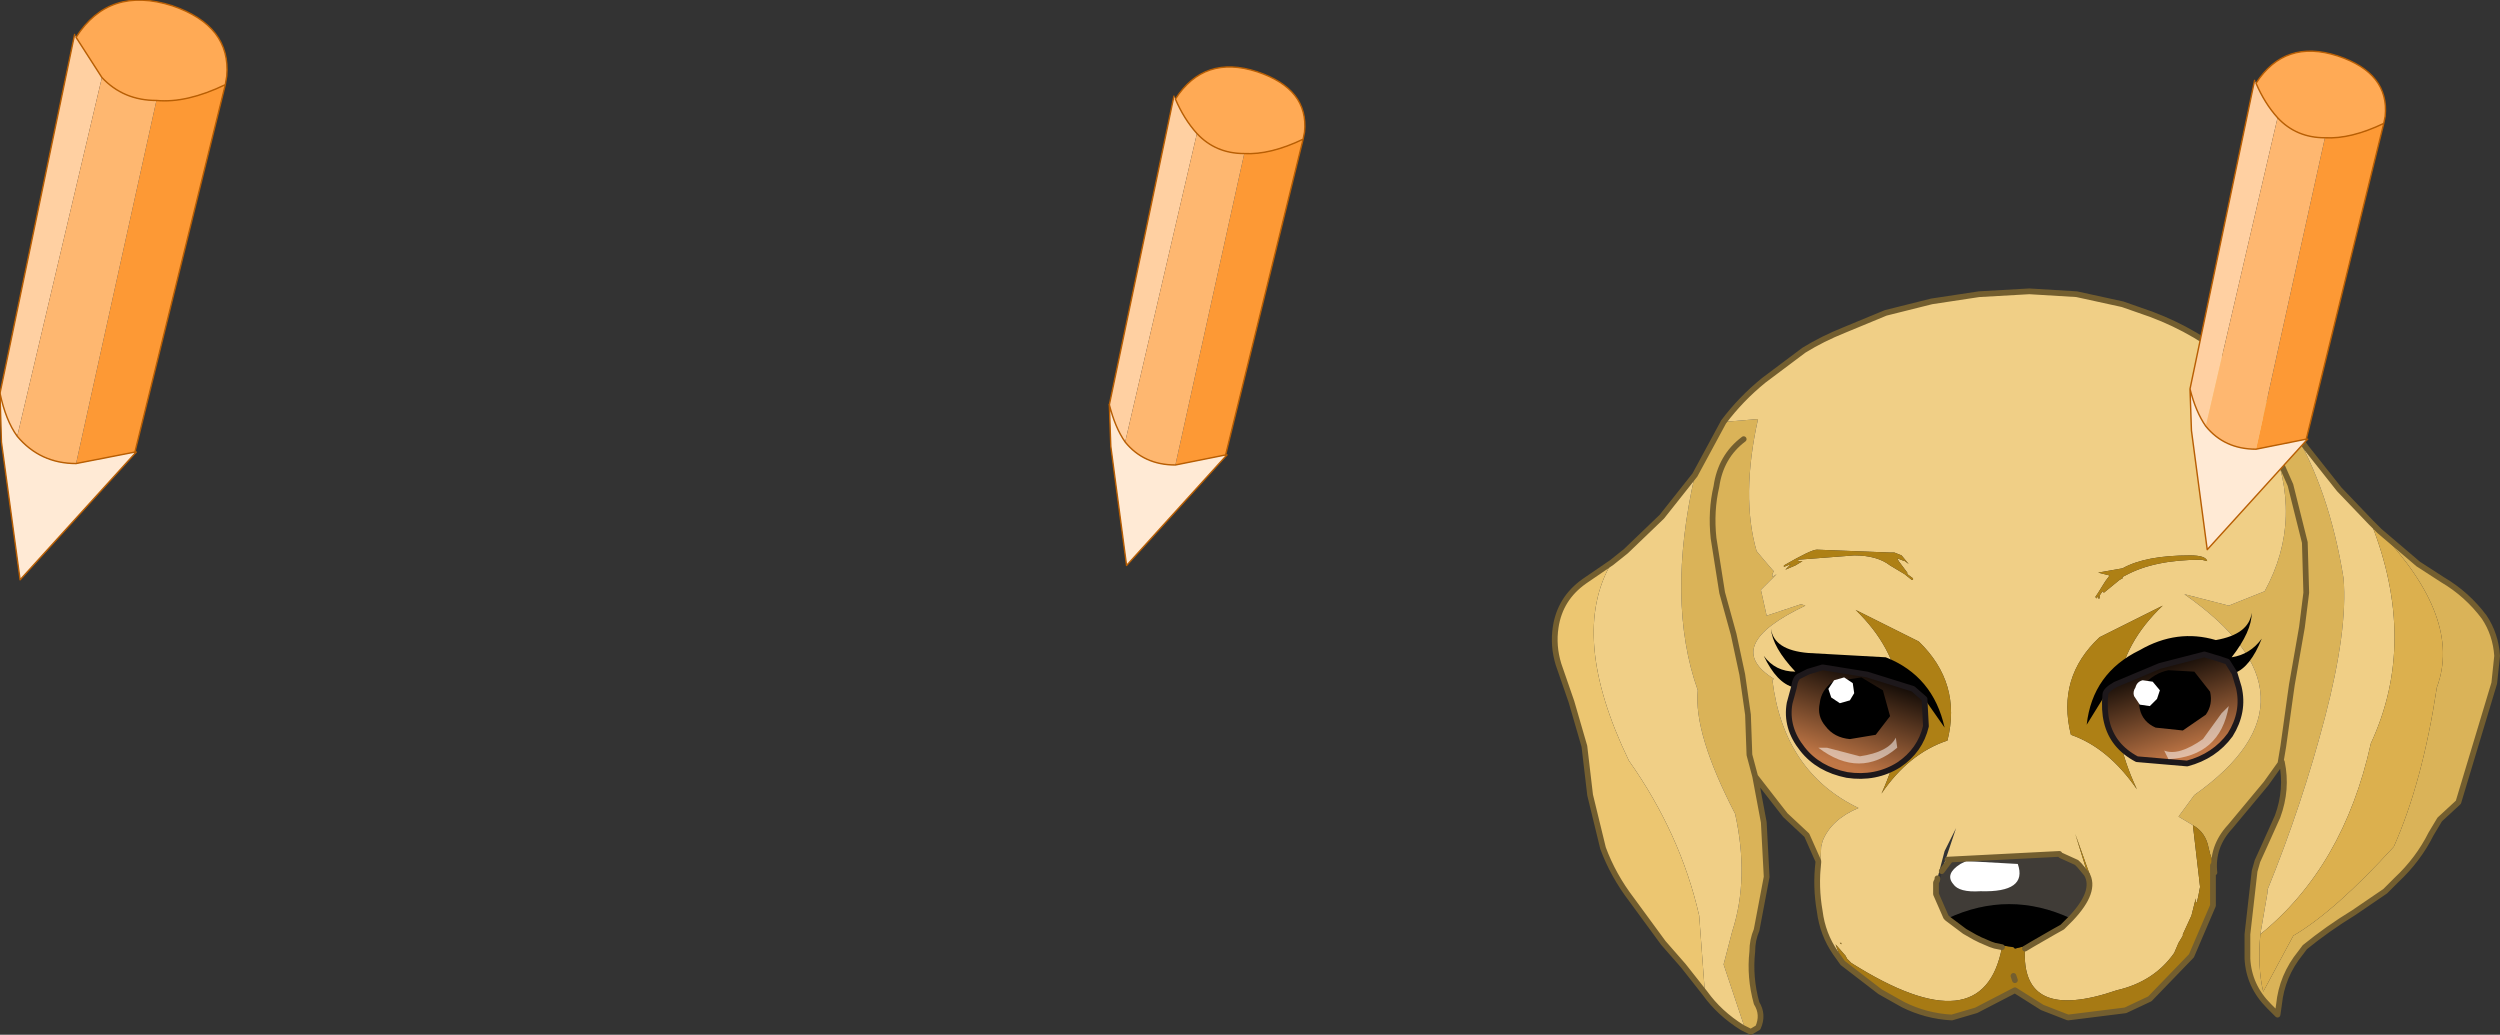 <?xml version="1.0" encoding="UTF-8" standalone="no"?>
<svg xmlns:xlink="http://www.w3.org/1999/xlink" height="36.05px" width="87.1px" xmlns="http://www.w3.org/2000/svg">
  <rect width="100%" height="100%" fill="#333333" stroke="none"/>
  <g transform="matrix(1.0, 0.0, 0.0, 1.0, -56.95, -2.5)">
    <path d="M117.0 17.2 L118.2 17.1 Q117.6 19.8 118.15 21.7 L118.4 22.0 118.7 22.35 118.75 22.4 118.7 22.5 118.7 22.6 118.85 22.5 118.95 22.4 118.3 23.05 118.5 23.95 119.7 23.55 119.85 23.6 Q116.9 25.0 118.75 26.15 L118.7 26.2 Q119.1 29.4 121.7 30.65 120.75 31.05 120.45 31.8 L120.4 32.0 120.35 33.05 120.3 32.5 119.9 31.6 119.15 30.9 118.1 29.55 118.4 31.15 118.5 33.05 118.15 34.9 Q118.0 35.25 118.0 35.65 117.9 36.55 118.15 37.45 118.4 37.85 118.2 38.3 L117.95 38.45 117.75 38.35 117.0 36.1 117.3 34.95 Q117.9 33.1 117.4 30.85 115.95 28.05 116.1 26.55 115.0 23.45 116.0 19.05 L117.0 17.2 M133.35 31.25 L132.85 30.95 133.4 30.2 Q138.2 26.8 133.05 23.2 L134.6 23.6 135.85 23.1 Q137.25 20.55 136.0 17.7 L135.95 17.35 134.8 15.15 135.15 15.45 135.35 15.7 136.6 17.1 136.8 17.4 Q138.1 19.55 138.6 22.65 138.75 24.45 137.95 27.5 137.15 30.55 135.95 33.5 L135.95 33.6 135.7 35.05 Q135.6 36.2 135.8 37.05 L136.85 35.1 Q138.3 34.25 140.35 32.0 141.35 29.75 141.85 26.45 142.75 24.05 139.85 21.0 L141.2 22.15 142.05 22.7 Q142.9 23.2 143.5 24.0 143.9 24.6 143.95 25.35 L143.85 26.3 142.6 30.45 141.95 31.05 141.65 31.55 Q141.2 32.45 140.45 33.15 L140.05 33.55 138.95 34.3 Q138.05 34.85 137.25 35.5 L137.1 35.7 Q136.45 36.5 136.35 37.5 L136.3 37.85 136.0 37.55 Q135.3 36.85 135.25 35.9 L135.25 35.05 135.5 32.85 135.6 32.5 135.85 31.95 136.3 30.95 Q136.65 30.0 136.45 29.05 L136.4 29.1 135.9 29.8 134.65 31.3 Q134.0 32.0 134.1 32.9 L134.05 32.65 134.05 32.6 134.0 32.4 133.95 32.25 133.9 32.05 Q133.8 31.5 133.35 31.25 M117.7 17.8 Q116.9 18.4 116.75 19.45 116.55 20.3 116.65 21.25 L116.95 23.15 117.35 24.6 117.65 26.0 117.85 27.4 117.9 28.8 118.1 29.55 117.9 28.8 117.85 27.4 117.65 26.0 117.35 24.6 116.95 23.15 116.65 21.25 Q116.55 20.3 116.75 19.45 116.9 18.4 117.7 17.8 M136.75 26.7 L136.8 26.35 137.15 24.35 137.3 23.15 137.25 21.4 136.75 19.4 136.0 17.7 136.75 19.4 137.25 21.4 137.3 23.15 137.15 24.35 136.8 26.35 136.75 26.7 136.5 28.5 136.8 26.75 136.8 26.4 136.75 26.7 M136.4 29.1 L136.5 28.5 136.4 29.1" fill="#dab358" fill-rule="evenodd" stroke="none"/>
    <path d="M117.0 17.2 Q117.6 16.4 118.4 15.75 L119.8 14.7 Q120.45 14.3 121.2 14.0 L122.65 13.4 124.25 13.0 125.9 12.75 127.65 12.65 129.3 12.75 130.9 13.1 131.9 13.45 Q133.5 14.05 134.8 15.15 L135.95 17.35 136.0 17.7 Q137.25 20.55 135.85 23.1 L134.6 23.6 133.05 23.2 Q138.2 26.8 133.4 30.2 L132.85 30.95 133.35 31.25 133.6 33.4 Q133.45 34.25 133.45 33.8 L133.3 34.4 133.0 35.05 133.0 35.1 132.85 35.35 132.7 35.7 Q132.0 36.7 130.7 37.0 127.35 38.15 127.5 35.55 L127.75 35.4 Q128.7 34.85 128.8 34.8 L129.1 34.5 Q130.0 33.55 129.65 32.95 L129.4 32.65 129.3 32.55 128.75 32.3 128.85 32.3 128.7 32.25 124.8 32.45 124.9 32.45 124.6 32.85 125.1 31.35 124.7 32.15 124.45 33.1 124.45 33.15 124.4 33.25 124.4 33.65 124.75 34.45 124.8 34.5 125.4 34.95 125.75 35.15 125.95 35.25 126.3 35.4 126.45 35.45 126.7 35.5 Q126.05 38.95 121.45 36.05 L121.3 35.9 121.25 35.8 120.9 35.4 121.05 35.8 120.9 35.7 Q120.45 35.05 120.35 34.25 120.2 33.4 120.3 32.55 L120.3 32.5 120.35 33.05 120.4 32.0 120.45 31.8 Q120.75 31.05 121.7 30.65 119.1 29.4 118.7 26.2 L118.75 26.15 Q116.9 25.0 119.85 23.6 L119.7 23.55 118.5 23.95 118.3 23.05 118.95 22.4 118.85 22.5 118.7 22.6 118.7 22.5 118.75 22.4 118.7 22.35 118.4 22.0 118.15 21.7 Q117.6 19.8 118.2 17.1 L117.0 17.2 M136.8 17.4 L137.3 18.1 138.45 19.55 139.55 20.7 Q141.2 24.85 139.55 28.4 138.6 32.7 135.7 35.05 L135.95 33.6 135.95 33.5 Q137.15 30.55 137.95 27.5 138.75 24.45 138.6 22.65 138.1 19.55 136.8 17.4 M116.0 19.05 Q115.0 23.45 116.1 26.55 115.95 28.05 117.4 30.85 117.9 33.1 117.3 34.95 L117.0 36.1 117.75 38.35 117.65 38.3 Q116.85 37.8 116.35 37.1 L116.15 34.4 Q115.5 31.55 113.7 29.0 111.6 24.65 113.1 22.1 L113.6 21.7 114.85 20.5 116.0 19.05 M130.05 23.25 L130.05 23.3 130.05 23.35 130.1 23.35 130.1 23.25 130.2 23.1 130.25 23.15 130.8 22.7 130.9 22.65 130.9 22.6 131.0 22.55 Q132.0 22.0 133.65 22.0 L133.85 22.05 Q133.8 21.85 133.25 21.85 131.7 21.85 130.9 22.3 L130.05 22.45 130.45 22.55 130.3 22.75 130.05 23.15 129.95 23.3 130.0 23.35 130.05 23.25 M123.8 24.85 L121.6 23.75 Q124.25 26.3 122.5 30.15 123.45 28.75 124.8 28.3 125.3 26.3 123.8 24.85 M119.6 22.05 L119.6 22.0 121.55 21.85 Q122.35 21.85 122.8 22.2 L123.3 22.5 123.55 22.7 123.6 22.7 123.6 22.65 123.4 22.5 123.4 22.45 123.1 22.05 123.05 21.95 123.3 22.05 123.25 22.0 123.45 22.15 123.2 21.85 122.95 21.75 122.8 21.75 120.25 21.65 Q120.05 21.65 119.1 22.2 L119.1 22.25 119.35 22.15 119.15 22.35 119.5 22.2 119.75 22.05 119.6 22.05 M130.1 24.7 Q128.6 26.1 129.1 28.1 130.4 28.55 131.4 30.0 129.6 26.15 132.3 23.6 L130.1 24.7 M129.25 31.55 L129.7 33.0 129.75 32.95 129.25 31.55 M121.1 35.4 L121.1 35.35 121.05 35.35 121.1 35.4 M121.4 34.3 L121.4 34.25 121.4 34.3" fill="#f0cf86" fill-rule="evenodd" stroke="none"/>
    <path d="M119.6 22.05 L119.75 22.05 119.5 22.2 119.15 22.35 119.35 22.15 119.1 22.25 119.1 22.2 Q120.05 21.65 120.25 21.65 L122.8 21.75 122.95 21.75 123.2 21.85 123.45 22.15 123.25 22.0 123.3 22.05 123.05 21.95 123.1 22.05 123.4 22.45 123.4 22.5 123.6 22.65 123.6 22.7 123.55 22.7 123.3 22.5 122.8 22.2 Q122.35 21.85 121.55 21.85 L119.6 22.0 119.6 22.05 M123.8 24.85 Q125.3 26.3 124.8 28.3 123.45 28.75 122.5 30.15 124.25 26.3 121.6 23.75 L123.8 24.85 M130.05 23.25 L130.0 23.35 129.95 23.3 130.05 23.15 130.3 22.75 130.45 22.55 130.05 22.45 130.9 22.3 Q131.7 21.85 133.25 21.85 133.8 21.85 133.85 22.05 L133.65 22.0 Q132.0 22.0 131.0 22.55 L130.9 22.6 130.9 22.65 130.8 22.7 130.25 23.15 130.2 23.1 130.1 23.25 130.1 23.35 130.05 23.35 130.05 23.3 130.05 23.25 M130.1 24.7 L132.3 23.6 Q129.6 26.15 131.4 30.0 130.4 28.55 129.1 28.1 128.6 26.1 130.1 24.7 M129.25 31.55 L129.75 32.95 129.7 33.0 129.25 31.55" fill="#ae8015" fill-rule="evenodd" stroke="none"/>
    <path d="M139.55 20.7 L139.85 21.0 Q142.75 24.05 141.85 26.45 141.35 29.75 140.35 32.0 138.3 34.25 136.85 35.1 L135.8 37.05 Q135.6 36.2 135.7 35.05 138.6 32.7 139.55 28.4 141.2 24.85 139.55 20.7" fill="#dcb04e" fill-rule="evenodd" stroke="none"/>
    <path d="M116.35 37.1 L115.6 36.15 114.9 35.35 113.8 33.85 Q113.15 33.0 112.8 32.05 L112.35 30.2 112.15 28.5 111.7 26.95 111.25 25.65 Q111.05 25.0 111.15 24.35 111.3 23.35 112.15 22.75 L113.1 22.1 Q111.6 24.65 113.7 29.0 115.5 31.55 116.15 34.4 L116.35 37.1" fill="#ecc671" fill-rule="evenodd" stroke="none"/>
    <path d="M124.8 34.5 L124.75 34.45 124.4 33.65 124.4 33.25 124.45 33.15 124.45 33.1 124.45 33.2 124.55 33.2 124.6 32.85 124.9 32.45 124.8 32.45 128.7 32.25 128.65 32.3 128.75 32.3 129.3 32.55 129.4 32.65 129.65 32.95 Q130.0 33.55 129.1 34.5 126.95 33.5 124.8 34.5 M125.25 32.6 Q124.7 32.95 125.0 33.3 125.2 33.6 125.95 33.55 127.6 33.6 127.25 32.6 L125.45 32.5 125.25 32.6" fill="#403c37" fill-rule="evenodd" stroke="none"/>
    <path d="M125.25 32.6 L125.45 32.5 127.25 32.6 Q127.6 33.6 125.95 33.55 125.2 33.6 125.0 33.3 124.7 32.95 125.25 32.6" fill="#ffffff" fill-rule="evenodd" stroke="none"/>
    <path d="M120.9 35.7 L121.05 35.8 120.9 35.4 121.25 35.8 121.3 35.9 121.45 36.05 Q126.05 38.95 126.7 35.5 L126.45 35.4 127.1 35.5 127.15 35.55 127.75 35.4 127.5 35.55 Q127.35 38.15 130.7 37.0 132.0 36.7 132.7 35.7 L132.85 35.35 133.0 35.1 133.0 35.05 133.3 34.4 133.45 33.8 Q133.45 34.25 133.6 33.4 L133.35 31.25 Q133.8 31.5 133.9 32.05 L133.95 32.25 134.0 32.4 134.05 32.6 134.05 32.65 134.05 34.05 133.3 35.8 131.85 37.3 131.0 37.7 129.0 37.95 128.1 37.6 127.15 37.0 125.8 37.7 124.95 37.95 Q124.05 37.9 123.25 37.5 L122.45 37.05 121.15 36.05 120.9 35.7 M121.1 35.4 L121.05 35.35 121.1 35.35 121.1 35.4 M121.4 34.3 L121.4 34.25 121.4 34.3 M127.1 36.5 L127.1 36.65 127.15 36.65 127.1 36.5" fill="#a77a14" fill-rule="evenodd" stroke="none"/>
    <path d="M126.45 35.45 L126.3 35.4 125.95 35.25 125.75 35.15 125.4 34.95 124.8 34.5 Q126.95 33.5 129.1 34.5 L128.8 34.8 Q128.7 34.85 127.75 35.4 L127.15 35.55 127.1 35.5 126.45 35.4 126.45 35.45" fill="#000000" fill-rule="evenodd" stroke="none"/>
    <path d="M134.8 15.15 Q133.5 14.05 131.9 13.45 L130.9 13.1 129.3 12.75 127.65 12.65 125.9 12.75 124.25 13.0 122.65 13.4 121.2 14.0 Q120.45 14.3 119.8 14.7 L118.4 15.75 Q117.6 16.4 117.0 17.2 L116.0 19.05 114.85 20.5 113.6 21.7 113.1 22.1 112.15 22.75 Q111.3 23.35 111.15 24.35 111.05 25.0 111.25 25.65 L111.7 26.95 112.15 28.5 112.35 30.2 112.8 32.05 Q113.15 33.0 113.8 33.85 L114.9 35.35 115.6 36.15 116.35 37.1 Q116.85 37.8 117.65 38.3 L117.75 38.35 117.95 38.45 118.2 38.3 Q118.4 37.85 118.15 37.45 117.9 36.55 118.0 35.65 118.0 35.25 118.15 34.9 L118.5 33.05 118.4 31.15 118.1 29.55 117.9 28.8 117.85 27.4 117.65 26.0 117.35 24.6 116.95 23.15 116.65 21.25 Q116.55 20.3 116.75 19.45 116.9 18.4 117.7 17.8 M120.3 32.5 L120.3 32.55 Q120.2 33.4 120.35 34.25 120.45 35.05 120.9 35.7 L121.15 36.05 122.45 37.05 123.25 37.5 Q124.05 37.9 124.95 37.95 L125.8 37.7 127.15 37.0 128.1 37.6 129.0 37.95 131.0 37.7 131.85 37.3 133.3 35.8 134.05 34.05 134.05 32.65 M126.7 35.5 L126.45 35.45 126.3 35.4 125.95 35.25 125.75 35.15 125.4 34.95 124.8 34.5 124.75 34.45 124.4 33.65 124.4 33.25 124.45 33.15 124.45 33.1 M124.6 32.85 L124.9 32.45 M124.8 32.45 L128.7 32.25 M128.75 32.3 L129.3 32.55 129.4 32.65 129.65 32.95 Q130.0 33.55 129.1 34.5 L128.8 34.8 Q128.7 34.85 127.75 35.4 L127.5 35.55 M134.8 15.15 L135.15 15.45 135.35 15.7 136.6 17.1 M136.8 17.4 L137.3 18.1 138.45 19.55 139.55 20.7 139.85 21.0 141.2 22.15 142.05 22.7 Q142.9 23.2 143.5 24.0 143.9 24.6 143.95 25.35 L143.85 26.3 142.6 30.45 141.95 31.05 141.65 31.55 Q141.2 32.45 140.45 33.15 L140.05 33.55 138.95 34.3 Q138.05 34.85 137.25 35.5 L137.1 35.7 Q136.45 36.5 136.35 37.5 L136.3 37.85 136.0 37.55 Q135.3 36.85 135.25 35.9 L135.25 35.05 135.5 32.85 135.6 32.5 135.85 31.95 136.3 30.95 Q136.65 30.0 136.45 29.05 L136.4 29.1 135.9 29.8 134.65 31.3 Q134.0 32.0 134.1 32.9 M136.0 17.7 L136.75 19.4 137.25 21.4 137.3 23.15 137.15 24.35 136.8 26.35 136.75 26.7 136.5 28.5 136.4 29.1 M127.1 36.5 L127.15 36.65 M118.1 29.55 L119.15 30.9 119.9 31.6 120.3 32.5" fill="none" stroke="#735e2f" stroke-linecap="round" stroke-linejoin="round" stroke-width="0.2"/>
    <path d="M130.3 26.7 L129.65 27.75 Q129.85 25.95 131.5 25.15 132.8 24.4 134.15 24.8 135.3 24.6 135.4 23.85 135.4 24.5 134.7 25.4 135.35 25.3 135.75 24.75 135.35 25.75 134.8 25.95 L134.55 25.55 134.25 25.45 133.75 25.3 132.2 25.7 130.65 26.35 Q130.3 26.55 130.3 26.7" fill="#000000" fill-rule="evenodd" stroke="none"/>
    <path d="M130.3 26.7 Q130.3 26.55 130.65 26.35 L132.2 25.7 133.75 25.3 134.25 25.45 134.55 25.55 134.8 25.95 134.95 26.45 Q135.15 27.3 134.65 28.1 134.1 28.85 133.15 29.1 L131.4 28.95 Q130.55 28.5 130.35 27.65 130.25 27.25 130.3 26.7" fill="url(#gradient0)" fill-rule="evenodd" stroke="none"/>
    <path d="M130.3 26.7 Q130.3 26.55 130.65 26.35 L132.2 25.7 133.75 25.3 134.25 25.45 134.55 25.55 134.8 25.95 134.95 26.45 Q135.15 27.3 134.65 28.1 134.1 28.85 133.15 29.1 L131.4 28.95 Q130.55 28.5 130.35 27.65 130.25 27.25 130.3 26.7 Z" fill="none" stroke="#1d181b" stroke-linecap="round" stroke-linejoin="round" stroke-width="0.2"/>
    <path d="M131.5 27.2 Q131.4 26.75 131.65 26.35 132.0 25.95 132.5 25.85 L133.4 25.9 133.95 26.6 Q134.05 27.05 133.8 27.4 L133.0 27.95 132.05 27.85 Q131.6 27.65 131.5 27.2" fill="#000000" fill-rule="evenodd" stroke="none"/>
    <path d="M131.85 27.1 L131.5 27.05 131.3 26.75 Q131.25 26.6 131.35 26.45 131.4 26.25 131.6 26.2 L131.95 26.25 132.2 26.55 132.1 26.85 131.85 27.1" fill="#ffffff" fill-rule="evenodd" stroke="none"/>
    <path d="M132.35 28.65 Q132.85 28.85 133.7 28.25 L134.35 27.35 134.6 27.1 Q134.3 28.85 132.5 28.95 L132.35 28.65" fill="#ffffff" fill-opacity="0.514" fill-rule="evenodd" stroke="none"/>
    <path d="M119.45 26.45 Q118.85 26.3 118.4 25.35 118.8 25.9 119.5 25.9 118.7 25.05 118.65 24.4 118.75 25.15 119.95 25.25 L122.65 25.4 Q124.3 26.05 124.7 27.85 L124.0 26.85 123.6 26.5 122.0 26.0 120.45 25.75 119.95 25.9 119.65 26.05 Q119.5 26.1 119.45 26.45" fill="#000000" fill-rule="evenodd" stroke="none"/>
    <path d="M119.45 26.45 Q119.5 26.1 119.65 26.05 L119.95 25.9 120.45 25.75 122.0 26.0 123.6 26.5 124.0 26.85 124.05 27.8 Q123.85 28.65 123.1 29.15 122.3 29.65 121.3 29.5 120.3 29.3 119.75 28.6 119.15 27.85 119.3 27.0 L119.45 26.45" fill="url(#gradient1)" fill-rule="evenodd" stroke="none"/>
    <path d="M119.45 26.45 Q119.5 26.1 119.65 26.05 L119.95 25.9 120.45 25.75 122.0 26.0 123.6 26.5 124.0 26.85 124.05 27.8 Q123.85 28.65 123.1 29.15 122.3 29.65 121.3 29.5 120.3 29.3 119.75 28.6 119.15 27.85 119.3 27.0 L119.45 26.45 Z" fill="none" stroke="#1d181b" stroke-linecap="round" stroke-linejoin="round" stroke-width="0.2"/>
    <path d="M122.8 27.45 L122.55 26.55 121.8 26.1 120.8 26.25 Q120.4 26.55 120.35 27.0 120.25 27.45 120.55 27.8 120.85 28.2 121.4 28.25 L122.3 28.1 122.8 27.45" fill="#000000" fill-rule="evenodd" stroke="none"/>
    <path d="M121.05 27.0 L121.4 26.9 121.55 26.65 121.5 26.3 121.2 26.1 120.85 26.2 120.65 26.5 120.75 26.8 121.05 27.0" fill="#ffffff" fill-rule="evenodd" stroke="none"/>
    <path d="M123.0 28.2 Q122.75 28.7 121.75 28.85 L120.6 28.55 120.3 28.55 Q121.75 29.65 123.05 28.55 L123.0 28.2" fill="#ffffff" fill-opacity="0.514" fill-rule="evenodd" stroke="none"/>
    <path d="M62.4 6.0 Q61.25 6.0 60.5 5.2 L59.6 3.8 Q60.75 2.0 62.95 2.7 65.0 3.4 64.85 5.15 L64.8 5.45 Q63.45 6.1 62.4 6.0" fill="#ffaa55" fill-rule="evenodd" stroke="none"/>
    <path d="M59.6 3.8 L60.5 5.2 57.55 17.7 Q57.15 17.15 56.95 16.2 L59.55 3.7 59.6 3.8" fill="#ffd0a2" fill-rule="evenodd" stroke="none"/>
    <path d="M57.55 17.7 Q58.35 18.65 59.6 18.65 L61.65 18.25 61.65 18.3 57.65 22.7 57.0 17.9 56.95 16.2 Q57.15 17.15 57.55 17.7" fill="#ffead5" fill-rule="evenodd" stroke="none"/>
    <path d="M62.4 6.0 Q63.45 6.1 64.8 5.45 L61.65 18.25 59.6 18.65 62.4 6.0" fill="#fd9935" fill-rule="evenodd" stroke="none"/>
    <path d="M60.5 5.2 Q61.25 6.0 62.4 6.0 L59.6 18.65 Q58.35 18.65 57.55 17.7 L60.5 5.2" fill="#feb770" fill-rule="evenodd" stroke="none"/>
    <path d="M60.5 5.2 Q61.25 6.0 62.4 6.0 63.45 6.1 64.8 5.45 L64.85 5.15 Q65.0 3.4 62.95 2.7 60.75 2.0 59.6 3.8 L60.5 5.2 M57.55 17.7 Q58.35 18.65 59.6 18.65 L61.65 18.25 64.8 5.45 M56.95 16.2 Q57.15 17.15 57.55 17.7 M56.95 16.2 L57.0 17.9 57.65 22.7 61.65 18.3 61.65 18.25 61.7 18.25 61.65 18.3" fill="none" stroke="#b85e03" stroke-linecap="round" stroke-linejoin="round" stroke-width="0.05"/>
    <path d="M59.55 3.7 L56.95 16.2" fill="none" stroke="#b85e03" stroke-linecap="round" stroke-linejoin="round" stroke-width="0.05"/>
    <path d="M102.35 7.35 Q101.2 7.9 100.3 7.85 99.3 7.85 98.65 7.15 98.2 6.65 97.9 5.95 98.9 4.4 100.75 5.0 102.55 5.6 102.4 7.1 L102.35 7.35" fill="#ffaa55" fill-rule="evenodd" stroke="none"/>
    <path d="M97.9 5.95 Q98.2 6.65 98.65 7.15 L96.15 17.9 Q95.8 17.4 95.6 16.6 L97.85 5.85 97.9 5.95" fill="#ffd0a2" fill-rule="evenodd" stroke="none"/>
    <path d="M97.9 18.7 L99.65 18.35 99.65 18.4 96.2 22.2 95.65 18.05 95.6 16.6 Q95.8 17.4 96.15 17.9 96.8 18.7 97.9 18.7" fill="#ffead5" fill-rule="evenodd" stroke="none"/>
    <path d="M100.3 7.85 Q101.2 7.9 102.35 7.35 L99.65 18.35 97.9 18.7 100.3 7.85" fill="#fd9935" fill-rule="evenodd" stroke="none"/>
    <path d="M100.3 7.85 L97.9 18.7 Q96.8 18.7 96.15 17.9 L98.65 7.15 Q99.3 7.85 100.3 7.85" fill="#feb770" fill-rule="evenodd" stroke="none"/>
    <path d="M102.35 7.35 Q101.2 7.9 100.3 7.85 99.3 7.85 98.65 7.15 98.2 6.65 97.9 5.95 98.9 4.4 100.75 5.0 102.55 5.6 102.4 7.1 L102.35 7.35 99.65 18.35 99.7 18.35 99.65 18.4 96.2 22.2 95.65 18.05 95.6 16.6 Q95.8 17.4 96.15 17.9 96.8 18.7 97.9 18.7 L99.65 18.35 99.65 18.4" fill="none" stroke="#b85e03" stroke-linecap="round" stroke-linejoin="round" stroke-width="0.05"/>
    <path d="M95.6 16.6 L97.85 5.85" fill="none" stroke="#b85e03" stroke-linecap="round" stroke-linejoin="round" stroke-width="0.05"/>
    <path d="M137.95 7.3 Q136.95 7.3 136.3 6.6 135.85 6.1 135.55 5.4 136.55 3.85 138.4 4.45 140.2 5.05 140.05 6.55 L140.0 6.8 Q138.85 7.35 137.95 7.3" fill="#ffaa55" fill-rule="evenodd" stroke="none"/>
    <path d="M135.55 5.4 Q135.85 6.1 136.3 6.6 L133.8 17.35 Q133.45 16.85 133.25 16.05 L135.5 5.3 135.55 5.4" fill="#ffd0a2" fill-rule="evenodd" stroke="none"/>
    <path d="M133.8 17.35 Q134.45 18.15 135.55 18.15 L137.3 17.8 137.3 17.85 133.85 21.65 133.3 17.5 133.25 16.05 Q133.45 16.85 133.8 17.35" fill="#ffead5" fill-rule="evenodd" stroke="none"/>
    <path d="M137.95 7.3 Q138.85 7.35 140.0 6.8 L137.3 17.8 135.55 18.15 137.95 7.3" fill="#fd9935" fill-rule="evenodd" stroke="none"/>
    <path d="M136.3 6.6 Q136.95 7.3 137.95 7.3 L135.55 18.15 Q134.45 18.15 133.8 17.35 L136.3 6.6" fill="#feb770" fill-rule="evenodd" stroke="none"/>
    <path d="M136.3 6.6 Q136.95 7.3 137.95 7.3 138.85 7.35 140.0 6.8 L140.05 6.55 Q140.2 5.05 138.4 4.45 136.55 3.85 135.55 5.4 135.85 6.1 136.3 6.6 M133.8 17.35 Q134.45 18.15 135.55 18.15 L137.3 17.8 137.3 17.85 133.85 21.65 133.3 17.5 133.25 16.05 Q133.45 16.85 133.8 17.35 M135.5 5.3 L133.25 16.05 M137.3 17.85 L137.35 17.8 137.3 17.8 140.0 6.8" fill="none" stroke="#b85e03" stroke-linecap="round" stroke-linejoin="round" stroke-width="0.05"/>
  </g>
  <defs>
    <linearGradient gradientTransform="matrix(0.001, 0.002, -0.003, 0.001, 132.65, 27.05)" gradientUnits="userSpaceOnUse" id="gradient0" spreadMethod="pad" x1="-819.2" x2="819.2">
      <stop offset="0.0" stop-color="#000000"/>
      <stop offset="1.0" stop-color="#c17746"/>
    </linearGradient>
    <linearGradient gradientTransform="matrix(-0.001, 0.002, 0.003, 0.001, 121.65, 27.4)" gradientUnits="userSpaceOnUse" id="gradient1" spreadMethod="pad" x1="-819.2" x2="819.2">
      <stop offset="0.0" stop-color="#000000"/>
      <stop offset="1.0" stop-color="#c17746"/>
    </linearGradient>
  </defs>
</svg>
